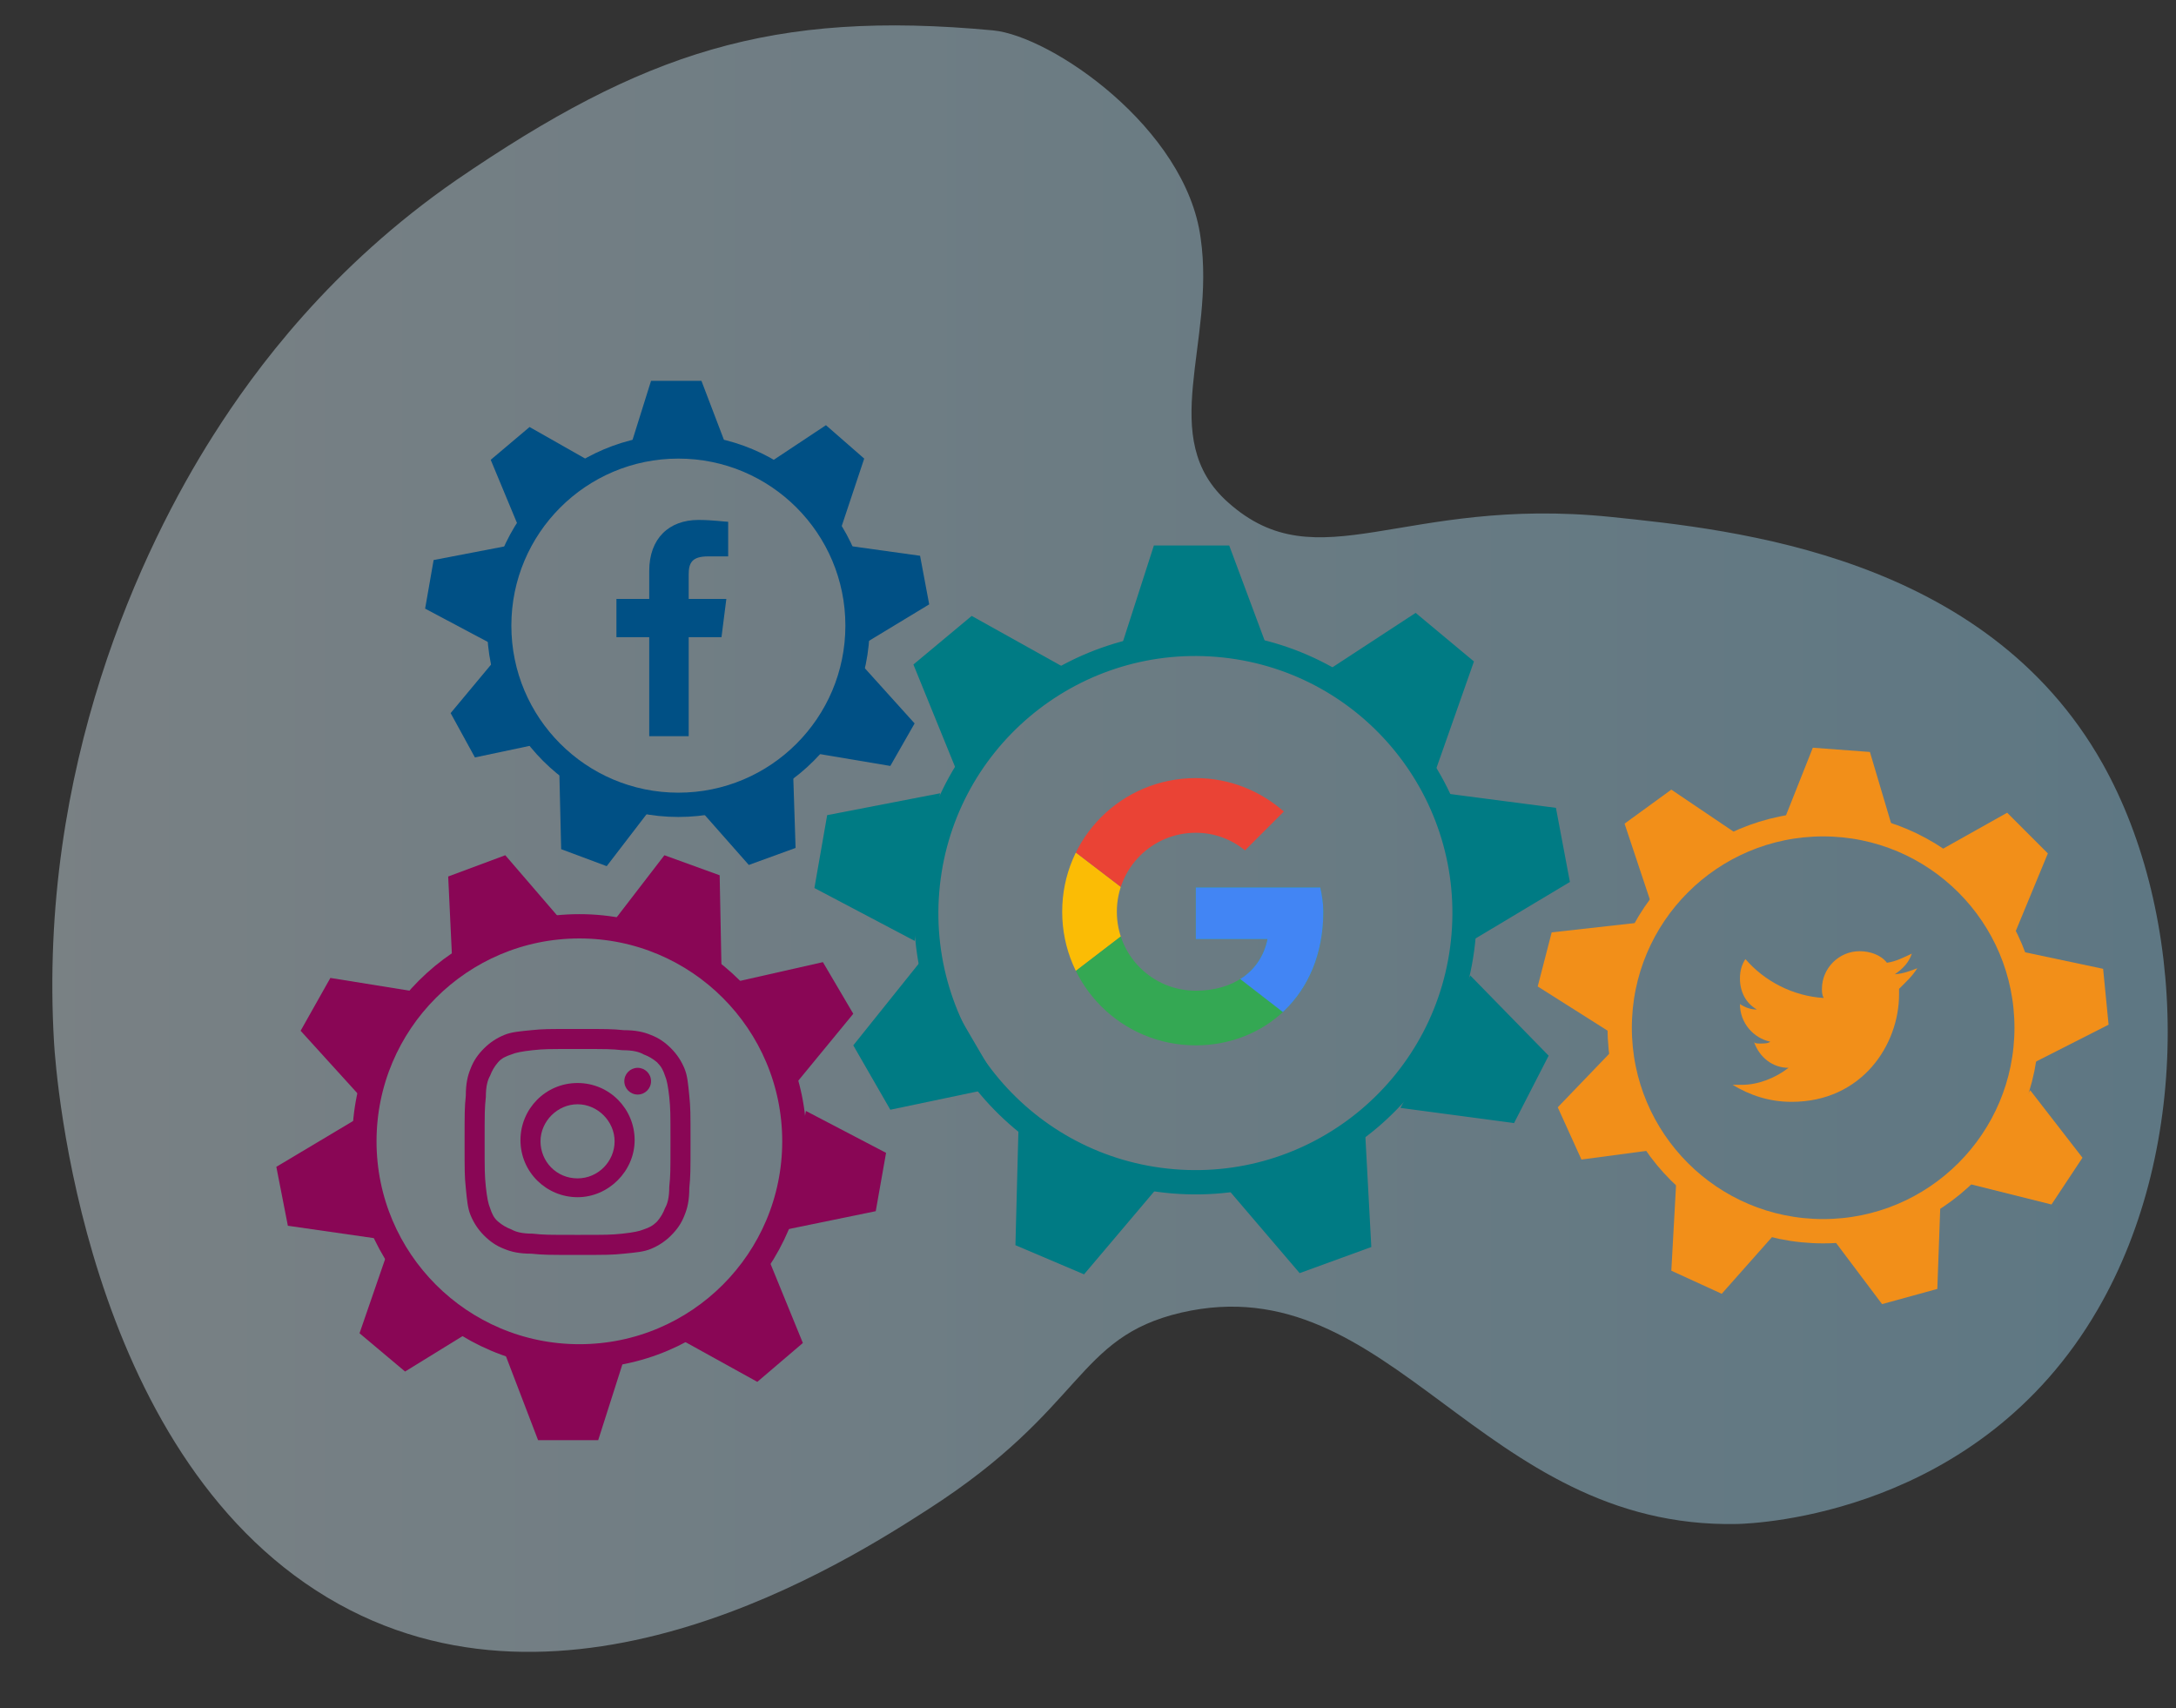 <?xml version="1.0" encoding="utf-8"?>
<!-- Generator: Adobe Illustrator 25.4.1, SVG Export Plug-In . SVG Version: 6.00 Build 0)  -->
<svg version="1.1" id="Layer_1" xmlns="http://www.w3.org/2000/svg" xmlns:xlink="http://www.w3.org/1999/xlink" x="0px" y="0px"
	 viewBox="0 0 358.3 281.2" style="enable-background:new 0 0 358.3 281.2;" xml:space="preserve">
<rect x="0" y="0" width="358.3" height="281.2" fill="#333333" stroke="none"/>
<style type="text/css">
	.st0{opacity:0.4;fill:url(#SVGID_1_);}
	.st1{fill:none;stroke:#005085;stroke-width:4;stroke-miterlimit:10;}
	.st2{fill:#005085;}
	.st3{fill:none;stroke:#007B84;stroke-width:4;stroke-miterlimit:10;}
	.st4{fill:#007B84;}
	.st5{fill:none;stroke:#890655;stroke-width:4;stroke-miterlimit:10;}
	.st6{fill:#890655;}
	.st7{clip-path:url(#SVGID_00000033353106987917129270000013908195266333582481_);fill:#FBBC05;}
	.st8{clip-path:url(#SVGID_00000103224701630671813930000008673195547284237989_);fill:#EA4335;}
	.st9{clip-path:url(#SVGID_00000134215446688324112380000012213749262425374377_);fill:#34A853;}
	.st10{clip-path:url(#SVGID_00000071558147869067374580000015481669228868965023_);fill:#4285F4;}
	.st11{fill:none;stroke:#F28F19;stroke-width:4;stroke-miterlimit:10;}
	.st12{fill:#F28F19;}
</style>
<linearGradient id="SVGID_1_" gradientUnits="userSpaceOnUse" x1="8.635" y1="138.103" x2="356.965" y2="138.103">
	<stop  offset="0" style="stop-color:#E1F4FD"/>
	<stop  offset="1" style="stop-color:#9DDCF9"/>
</linearGradient>
<path class="st0" d="M163.5,5c-36.4-3.4-57.6,3.6-88.3,24.6C54.5,43.9,42,60.8,35.1,71.7c-11.7,18.4-28.9,54.6-26.2,100
	c0.3,4.9,4.8,67.2,45,91.3c39.5,23.7,86-6.2,98.9-14.5c26-16.7,24.2-28.3,41.7-32.4c34.7-8,49.1,35.7,91.6,34.8
	c3.1-0.1,39.7-1.5,59.3-35.3c15.7-27,14.8-65,0.8-89.9c-19.3-34.3-60.6-38.5-81-40.6c-34.3-3.5-48.1,10.9-63-2.4
	c-11.9-10.6-2-26.1-4.5-43.5C195.3,21.1,173.1,5.9,163.5,5z"/>
<circle class="st1" cx="111.7" cy="103" r="29.5"/>
<polygon class="st2" points="120,74.5 103.5,74.5 107.2,62.7 115.5,62.7 "/>
<polygon class="st2" points="115,133 130.6,127.3 131,139.6 123.3,142.4 "/>
<polygon class="st2" points="134.1,124 142.3,109.9 150.6,119.1 146.6,126.1 "/>
<polygon class="st2" points="138.3,87.5 125.6,76.9 136,70 142.3,75.5 "/>
<polygon class="st2" points="92.1,127.1 107.5,132.7 99.9,142.6 92.4,139.8 "/>
<polygon class="st2" points="82.2,107.8 90.5,122.1 78.2,124.7 74.2,117.4 "/>
<polygon class="st2" points="83.9,89.8 81.1,106.1 70,100.2 71.4,92.2 "/>
<polygon class="st2" points="98.3,76.6 85.5,87 80.8,75.7 87.2,70.3 "/>
<polygon class="st2" points="142.1,106.1 139.3,89.8 151.5,91.5 153,99.5 "/>
<ellipse transform="matrix(8.248051e-02 -0.997 0.997 8.248051e-02 30.653 334.124)" class="st3" cx="196.8" cy="150.4" rx="44.3" ry="44.3"/>
<polygon class="st4" points="209,107.5 184.3,107.5 190,89.8 202.4,89.8 "/>
<polygon class="st4" points="201.7,195.2 224.8,186.7 225.8,205.3 214,209.6 "/>
<polygon class="st4" points="230.6,182.4 242.1,160.6 255,173.8 249.3,184.9 "/>
<polygon class="st4" points="236.4,126.8 217.5,111.1 233.1,100.9 242.7,108.9 "/>
<polygon class="st4" points="167.7,185.9 190.6,195.5 178.5,209.8 167.2,205 "/>
<polygon class="st4" points="152.2,157.5 164.7,178.9 146.6,182.7 140.5,172.1 "/>
<polygon class="st4" points="154.8,130.6 150.6,154.9 134.1,146.2 136.2,134.2 "/>
<polygon class="st4" points="176.5,110.6 157.4,126.6 150.4,109.4 160,101.4 "/>
<polygon class="st4" points="242.3,154.9 237.8,130.6 256.2,133 258.5,145.2 "/>
<circle class="st5" cx="95.4" cy="187.9" r="35.4"/>
<polygon class="st6" points="93.1,152.3 74.5,159.1 73.8,144.3 83.2,140.8 "/>
<polygon class="st6" points="111.5,220.2 126.6,207.4 132.2,221.1 124.7,227.5 "/>
<polygon class="st6" points="129.1,202.5 132.7,182.9 145.9,189.8 144.2,199.4 "/>
<polygon class="st6" points="118.8,159.4 100.4,152.5 109.4,140.8 118.5,144.1 "/>
<polygon class="st6" points="83.2,223 103,223 98.5,237.1 88.6,237.1 "/>
<polygon class="st6" points="64.1,205.3 79.2,218.1 66.7,225.8 59.2,219.5 "/>
<polygon class="st6" points="58.4,184.4 62,203.9 47.4,201.8 45.5,192.1 "/>
<polygon class="st6" points="69.3,163.4 59.4,180.6 49.5,169.7 54.4,161 "/>
<polygon class="st6" points="130.8,178.7 120.9,161.7 135.5,158.4 140.5,166.9 "/>
<g>
	<path class="st6" d="M95.1,172.7c5,0,5.5,0,7.4,0.2c1.8,0,2.8,0.3,3.5,0.7c0.8,0.3,1.5,0.7,2.2,1.3c0.7,0.7,1,1.3,1.3,2.2
		c0.3,0.7,0.5,1.7,0.7,3.5c0.2,2,0.2,2.5,0.2,7.4s0,5.5-0.2,7.4c0,1.8-0.3,2.8-0.7,3.5c-0.3,0.8-0.7,1.5-1.3,2.2
		c-0.7,0.7-1.3,1-2.2,1.3c-0.7,0.3-1.7,0.5-3.5,0.7c-2,0.2-2.5,0.2-7.4,0.2c-5,0-5.5,0-7.4-0.2c-1.8,0-2.8-0.3-3.5-0.7
		c-0.8-0.3-1.5-0.7-2.2-1.3s-1-1.3-1.3-2.2c-0.3-0.7-0.5-1.7-0.7-3.5c-0.2-2-0.2-2.5-0.2-7.4s0-5.5,0.2-7.4c0-1.8,0.3-2.8,0.7-3.5
		c0.3-0.8,0.7-1.5,1.3-2.2s1.3-1,2.2-1.3c0.7-0.3,1.7-0.5,3.5-0.7C89.6,172.7,90.1,172.7,95.1,172.7 M95.1,169.4c-5,0-5.6,0-7.6,0.2
		c-2,0.2-3.3,0.3-4.5,0.8c-1.2,0.5-2.3,1.2-3.3,2.2c-1,1-1.7,2-2.2,3.3c-0.5,1.2-0.8,2.5-0.8,4.5c-0.2,2-0.2,2.6-0.2,7.6
		s0,5.6,0.2,7.6s0.3,3.3,0.8,4.5c0.5,1.2,1.2,2.3,2.2,3.3c1,1,2,1.7,3.3,2.2c1.2,0.5,2.5,0.8,4.5,0.8c2,0.2,2.6,0.2,7.6,0.2
		c5,0,5.6,0,7.6-0.2c2-0.2,3.3-0.3,4.5-0.8c1.2-0.5,2.3-1.2,3.3-2.2c1-1,1.7-2,2.2-3.3c0.5-1.2,0.8-2.5,0.8-4.5
		c0.2-2,0.2-2.6,0.2-7.6s0-5.6-0.2-7.6c-0.2-2-0.3-3.3-0.8-4.5c-0.5-1.2-1.2-2.3-2.2-3.3s-2-1.7-3.3-2.2c-1.2-0.5-2.5-0.8-4.5-0.8
		C100.7,169.4,100,169.4,95.1,169.4L95.1,169.4z"/>
	<path class="st6" d="M95.1,178.3c-5.3,0-9.4,4.3-9.4,9.4c0,5.3,4.3,9.4,9.4,9.4s9.4-4.3,9.4-9.4
		C104.5,182.6,100.4,178.3,95.1,178.3z M95.1,194c-3.5,0-6.1-2.8-6.1-6.1s2.8-6.1,6.1-6.1c3.3,0,6.1,2.8,6.1,6.1S98.5,194,95.1,194z
		"/>
	<circle class="st6" cx="105" cy="178" r="2.2"/>
</g>
<g>
	<defs>
		<path id="SVGID_00000022533654384421360730000005354233227602519739_" d="M217.4,146.1h-20.5v8.5h11.8c-1.1,5.4-5.7,8.5-11.8,8.5
			c-7.2,0-13-5.8-13-13s5.8-13,13-13c3.1,0,5.9,1.1,8.1,2.9l6.4-6.4c-3.9-3.4-8.9-5.5-14.5-5.5c-12.2,0-22,9.8-22,22s9.8,22,22,22
			c11,0,21-8,21-22C217.9,148.8,217.7,147.4,217.4,146.1z"/>
	</defs>
	<clipPath id="SVGID_00000050644776261636882050000016826742297738056591_">
		<use xlink:href="#SVGID_00000022533654384421360730000005354233227602519739_"  style="overflow:visible;"/>
	</clipPath>
	<path style="clip-path:url(#SVGID_00000050644776261636882050000016826742297738056591_);fill:#FBBC05;" d="M172.9,163.1v-26l17,13
		L172.9,163.1z"/>
</g>
<g>
	<defs>
		<path id="SVGID_00000129204303677386034780000000453885315242620049_" d="M217.4,146.1h-20.5v8.5h11.8c-1.1,5.4-5.7,8.5-11.8,8.5
			c-7.2,0-13-5.8-13-13s5.8-13,13-13c3.1,0,5.9,1.1,8.1,2.9l6.4-6.4c-3.9-3.4-8.9-5.5-14.5-5.5c-12.2,0-22,9.8-22,22s9.8,22,22,22
			c11,0,21-8,21-22C217.9,148.8,217.7,147.4,217.4,146.1z"/>
	</defs>
	<clipPath id="SVGID_00000013908437454652043840000006982302339320711554_">
		<use xlink:href="#SVGID_00000129204303677386034780000000453885315242620049_"  style="overflow:visible;"/>
	</clipPath>
	<path style="clip-path:url(#SVGID_00000013908437454652043840000006982302339320711554_);fill:#EA4335;" d="M172.9,137.1l17,13
		l7-6.1l24-3.9v-14h-48V137.1z"/>
</g>
<g>
	<defs>
		<path id="SVGID_00000173130158937888654730000002780403803758432954_" d="M217.4,146.1h-20.5v8.5h11.8c-1.1,5.4-5.7,8.5-11.8,8.5
			c-7.2,0-13-5.8-13-13s5.8-13,13-13c3.1,0,5.9,1.1,8.1,2.9l6.4-6.4c-3.9-3.4-8.9-5.5-14.5-5.5c-12.2,0-22,9.8-22,22s9.8,22,22,22
			c11,0,21-8,21-22C217.9,148.8,217.7,147.4,217.4,146.1z"/>
	</defs>
	<clipPath id="SVGID_00000006678081561149021860000009916853865903818627_">
		<use xlink:href="#SVGID_00000173130158937888654730000002780403803758432954_"  style="overflow:visible;"/>
	</clipPath>
	<path style="clip-path:url(#SVGID_00000006678081561149021860000009916853865903818627_);fill:#34A853;" d="M172.9,163.1l30-23
		l7.9,1l10.1-15v48h-48V163.1z"/>
</g>
<g>
	<defs>
		<path id="SVGID_00000173134939186447463340000003623076021001566081_" d="M217.4,146.1h-20.5v8.5h11.8c-1.1,5.4-5.7,8.5-11.8,8.5
			c-7.2,0-13-5.8-13-13s5.8-13,13-13c3.1,0,5.9,1.1,8.1,2.9l6.4-6.4c-3.9-3.4-8.9-5.5-14.5-5.5c-12.2,0-22,9.8-22,22s9.8,22,22,22
			c11,0,21-8,21-22C217.9,148.8,217.7,147.4,217.4,146.1z"/>
	</defs>
	<clipPath id="SVGID_00000013906217153649944400000017460477498525132436_">
		<use xlink:href="#SVGID_00000173134939186447463340000003623076021001566081_"  style="overflow:visible;"/>
	</clipPath>
	<path style="clip-path:url(#SVGID_00000013906217153649944400000017460477498525132436_);fill:#4285F4;" d="M220.9,174.1l-31-24
		l-4-3l35-10V174.1z"/>
</g>
<g id="Layer_2_1_">
	<path id="f" class="st2" d="M113.4,121.2v-16.3h5.4l0.8-6.3h-6.2v-4c0-1.9,0.5-3,3.2-3h3.3v-5.7c-0.6,0-2.5-0.3-4.9-0.3
		c-4.8,0-8.1,3-8.1,8.4v4.6h-5.4v6.3h5.4v16.3H113.4z"/>
</g>
<circle class="st11" cx="300.2" cy="169.2" r="33.5"/>
<polygon class="st12" points="312,137.6 293.3,136.2 298.5,123.1 307.9,123.8 "/>
<polygon class="st12" points="301.4,203.4 319.5,198.3 319,212.2 309.9,214.7 "/>
<polygon class="st12" points="323.8,194.8 334.3,179.5 342.9,190.6 337.8,198.3 "/>
<polygon class="st12" points="331.7,153.8 318.2,140.7 330.5,133.8 337.2,140.5 "/>
<polygon class="st12" points="276,194.7 292.9,202.4 283.5,213 275.2,209.2 "/>
<polygon class="st12" points="266.4,172 274.6,189 260.4,190.9 256.5,182.3 "/>
<polygon class="st12" points="269.8,151.9 265.2,170 253.2,162.4 255.5,153.5 "/>
<polygon class="st12" points="287.2,138.1 271.9,148.8 267.5,135.6 275.2,130 "/>
<polygon class="st12" points="334.4,175.2 332.6,156.6 346.3,159.5 347.2,168.7 "/>
<path id="svg_10" class="st12" d="M315.7,159.4c-1,0.4-2.3,0.9-3.7,1c1.3-0.9,2.3-1.9,2.8-3.4c-1.3,0.6-2.6,1.3-4.1,1.5
	c-1-1.3-2.8-1.9-4.5-1.9c-3.4,0-6.2,2.8-6.2,6.2c0,0.4,0,1,0.3,1.5c-5.1-0.3-9.8-2.8-12.9-6.4c-0.6,0.9-0.9,1.9-0.9,3.2
	c0,2.2,1,4.1,2.8,5.1c-1,0-1.9-0.3-2.8-0.9l0,0c0,3.1,2.2,5.6,5,6.2c-0.4,0.3-1,0.3-1.7,0.3c-0.4,0-0.9,0-1-0.3
	c0.9,2.6,3.1,4.3,5.7,4.3c-2.2,1.7-5,2.8-7.7,2.8c-0.4,0-1,0-1.5,0c2.8,1.7,6,2.8,9.7,2.8c11.6,0,17.7-9.4,17.7-17.7
	c0-0.3,0-0.6,0-0.9C313.8,161.7,314.9,160.7,315.7,159.4L315.7,159.4z"/>
</svg>
